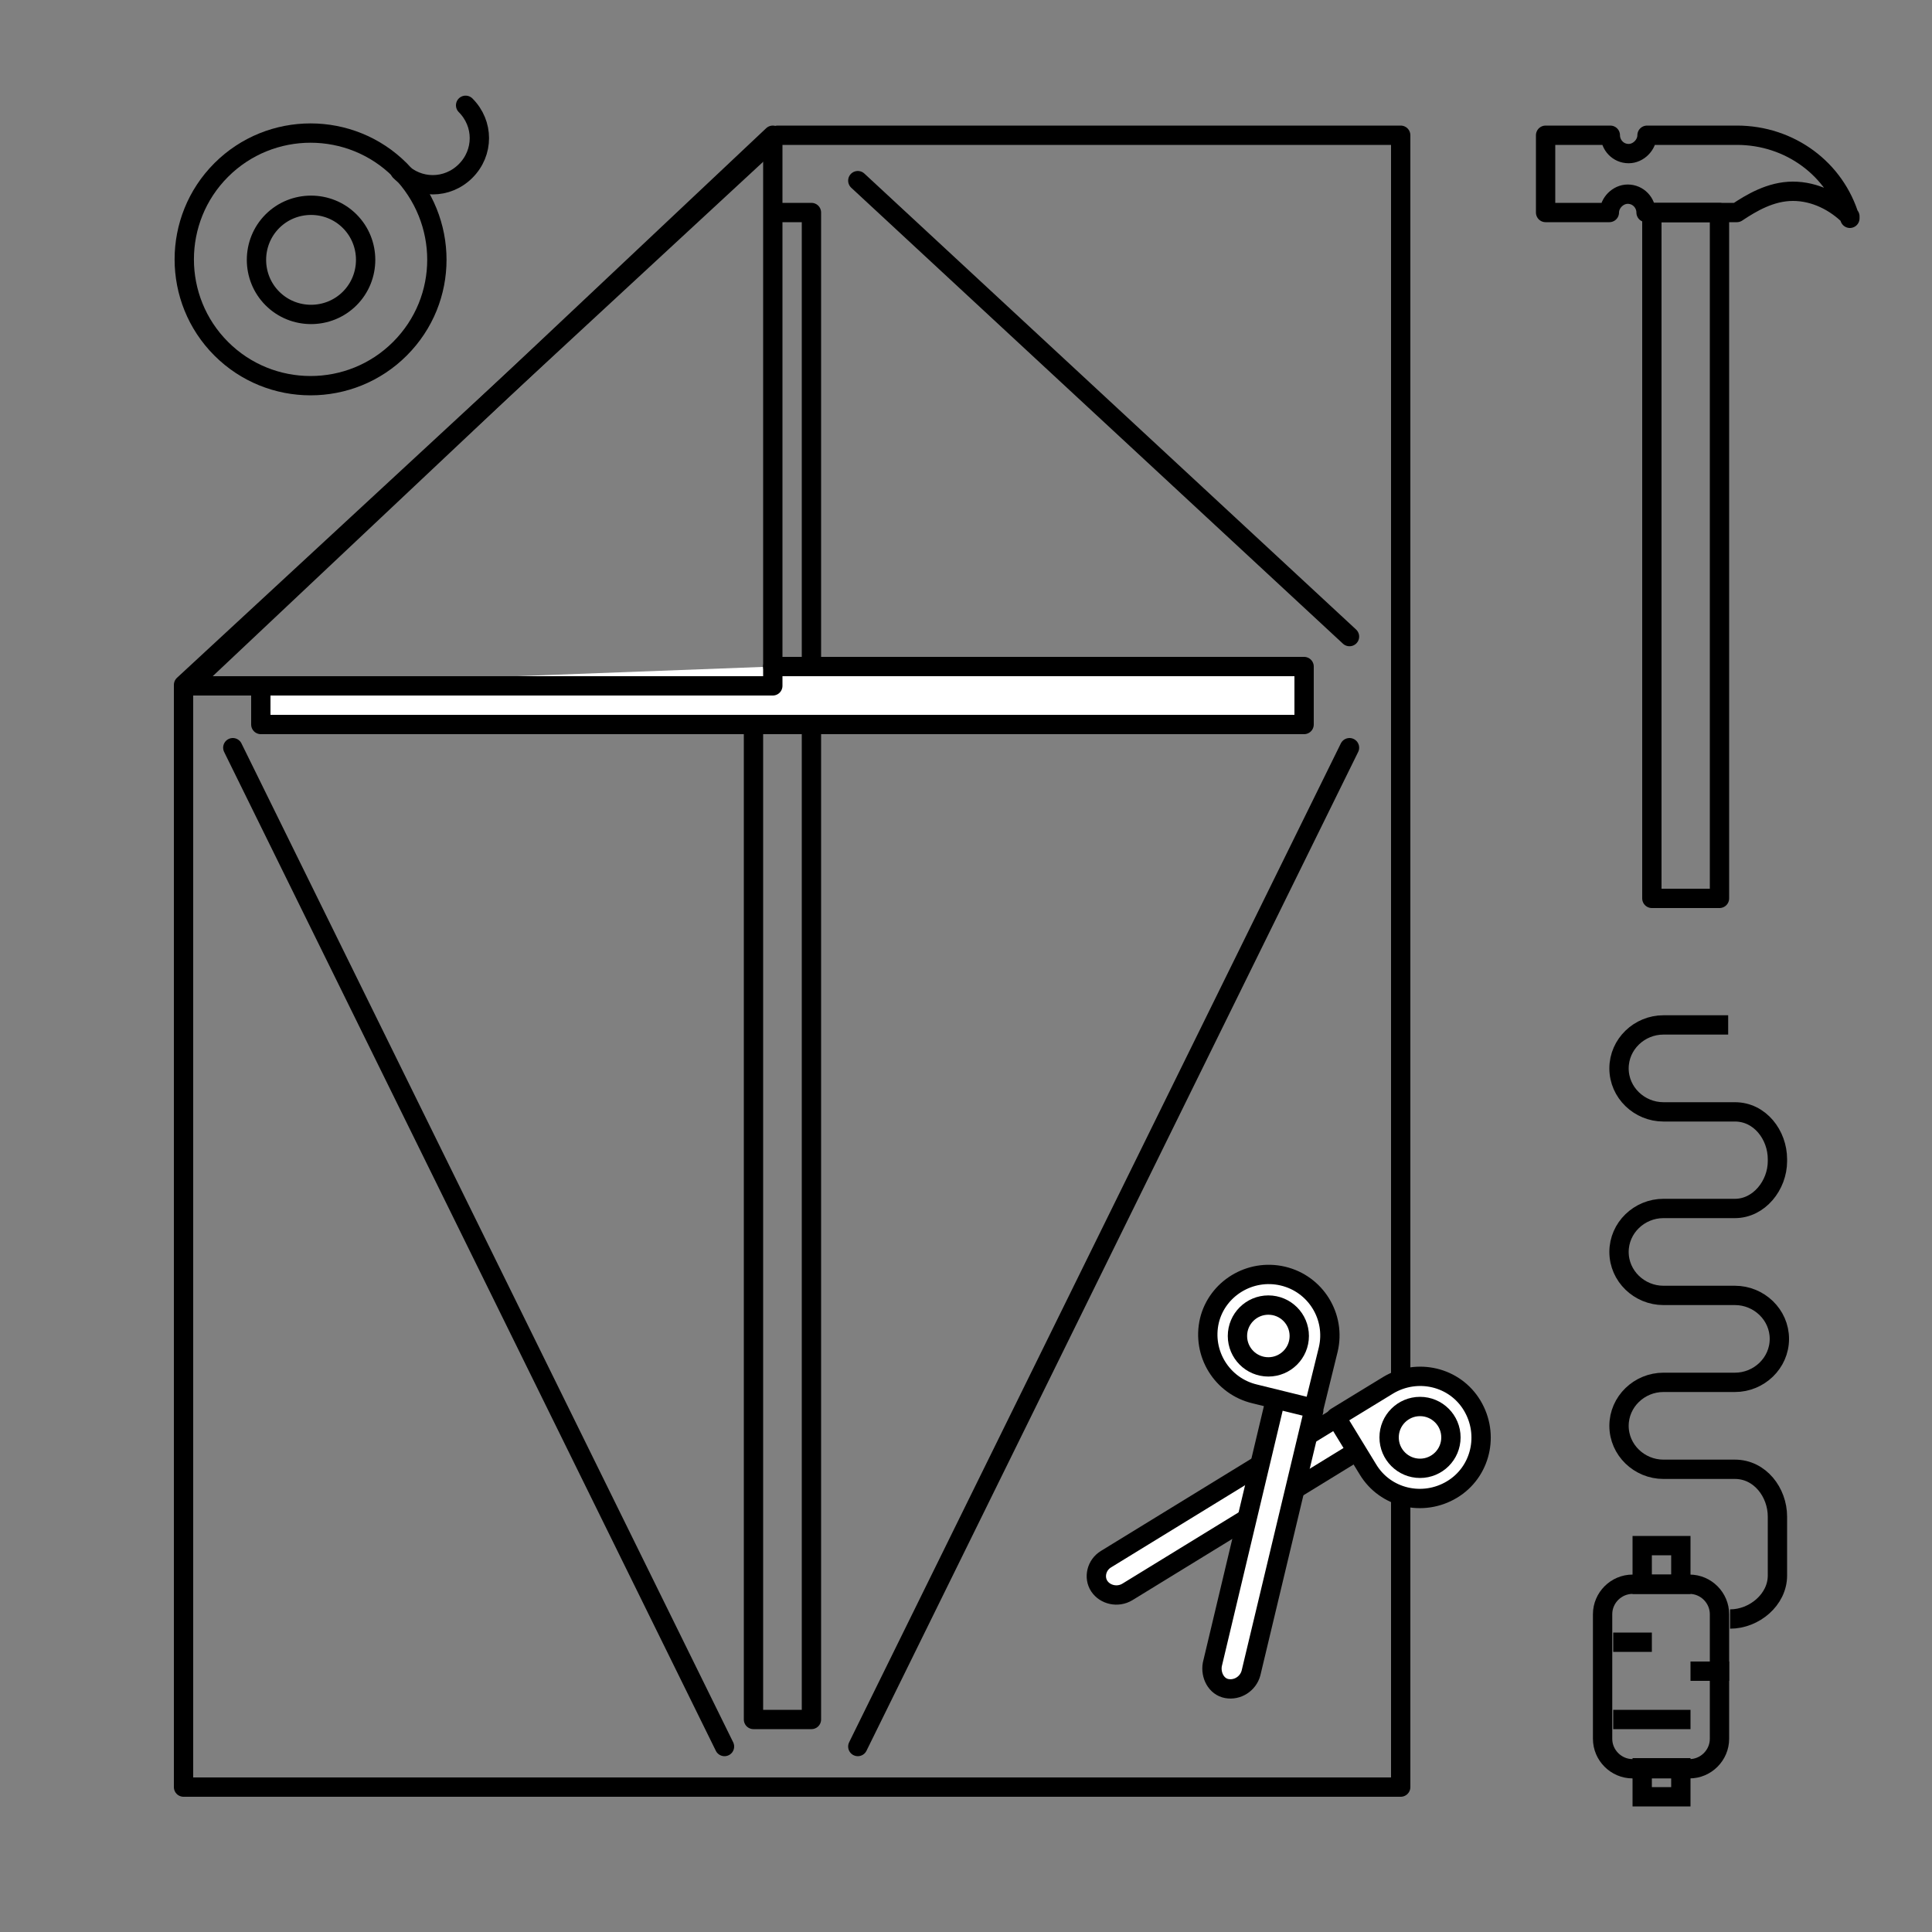 <svg id="Capa_1" xmlns="http://www.w3.org/2000/svg" viewBox="0 0 200 200"><rect x="0" y="0" width="200" height="200" fill="#808080" stroke="none"/><style>.st0,.st1{stroke-linecap:round}.st0{stroke:#000;stroke-width:2;stroke-linejoin:round;stroke-miterlimit:10;fill:none}.st1{fill:#fff}.st1,.st2{stroke:#000;stroke-width:2;stroke-linejoin:round;stroke-miterlimit:10}.st2,.st3{fill:none}.st4,.st5,.st6,.st7,.st8,.st9{fill:none;stroke:#000;stroke-width:2;stroke-linecap:round}.st4{stroke-miterlimit:10}.st5,.st6,.st7,.st8,.st9{stroke-linejoin:round}.st6{stroke-dasharray:4.061,6.091}.st7{stroke-dasharray:4.289,6.433}.st8{stroke-dasharray:3.704,5.555}.st9{stroke-dasharray:3.955,5.932}.st10{fill:#fff}.st11,.st12{fill:none;stroke-width:2;stroke-miterlimit:10}.st11{opacity:0;stroke:#e6007e}.st12{stroke:#000}</style><path class="st0" d="M80.5 14L19 70.9V185h126V14z"/><path class="st2" d="M179.1 167.6c2.5 0 4.9-2 4.9-4.5V157c0-2.5-1.8-4.9-4.4-4.9h-7.4c-2.5 0-4.6-2-4.6-4.5s2.1-4.5 4.6-4.5h7.4c2.5 0 4.6-2 4.6-4.5s-2.1-4.5-4.6-4.5h-7.4c-2.5 0-4.6-2-4.6-4.5s2.1-4.5 4.6-4.5h7.4c2.5 0 4.4-2.4 4.4-4.9v-.2c0-2.5-1.8-4.9-4.4-4.9h-7.4c-2.5 0-4.6-2-4.6-4.5s2.1-4.5 4.6-4.5h6.7"/><path class="st0" d="M178 167.1c0-1.7-1.4-3.1-3.1-3.1H169c-1.7 0-3.1 1.4-3.1 3.1V180c0 1.7 1.4 3.1 3.1 3.1h5.9c1.7 0 3.1-1.4 3.1-3.1v-12.9z"/><path class="st2" d="M167 170h4m8 3h-4m-8 5h8"/><path class="st4" d="M170 160h4v4h-4zm0 23h4v3h-4z"/><path class="st0" d="M78 75v103h6V22h-3"/><path class="st1" d="M27 71v4h108v-6H80"/><path class="st0" d="M139.7 65.9L88.8 18.7M24.1 77.4L75 180.8m64.7-103.4L88.8 180.8M171 22h7v71h-7z"/><path class="st0" d="M179.8 22c1.5-1 3.5-2.2 5.8-2.2s4.4 1.1 5.9 2.6v.2c-1.5-5.1-6.2-8.6-11.7-8.6h-9.3c0 1-.9 1.9-1.9 1.9-1.1 0-1.9-.9-1.9-1.9H160v8h6.6c0-1 .9-1.9 1.9-1.9 1.1 0 1.9.9 1.9 1.9h9.4zM80 71V14L19.5 71z"/><path class="st1" d="M138.3 146.8l-23.8 14.6c-1 .6-1.3 1.9-.7 2.8.6.9 1.9 1.2 2.9.6l23.8-14.6"/><path class="st1" d="M152.4 145.5c-1.8-3-5.7-3.9-8.7-2.1l-5.4 3.3 3.3 5.4c1.8 3 5.7 3.9 8.7 2.1 3-1.8 3.9-5.7 2.1-8.7z"/><circle class="st1" cx="147" cy="148.8" r="3.2"/><path class="st1" d="M136 146l-6.5 27.2c-.3 1.1-1.4 1.8-2.5 1.6s-1.7-1.4-1.5-2.5L132 145m.8-12.9c3.4.8 5.5 4.2 4.7 7.6l-1.5 6.1-6.1-1.5c-3.4-.8-5.5-4.2-4.7-7.6.8-3.3 4.2-5.4 7.6-4.6z"/><circle class="st1" cx="131.3" cy="138.3" r="3.2"/><path class="st0" d="M41.4 17.6c-5.1-5.1-13.4-5.1-18.5 0s-5.1 13.4 0 18.5 13.4 5.1 18.5 0 5.1-13.3 0-18.5zm-5.2 13.3c-2.2 2.2-5.8 2.2-8 0s-2.2-5.8 0-8 5.8-2.2 8 0 2.2 5.8 0 8z"/><path class="st0" d="M48.2 10.9c1.9 1.9 1.9 4.9 0 6.8s-4.9 1.9-6.8 0"/><path class="st3" d="M0 0h200v200H0z"/></svg>